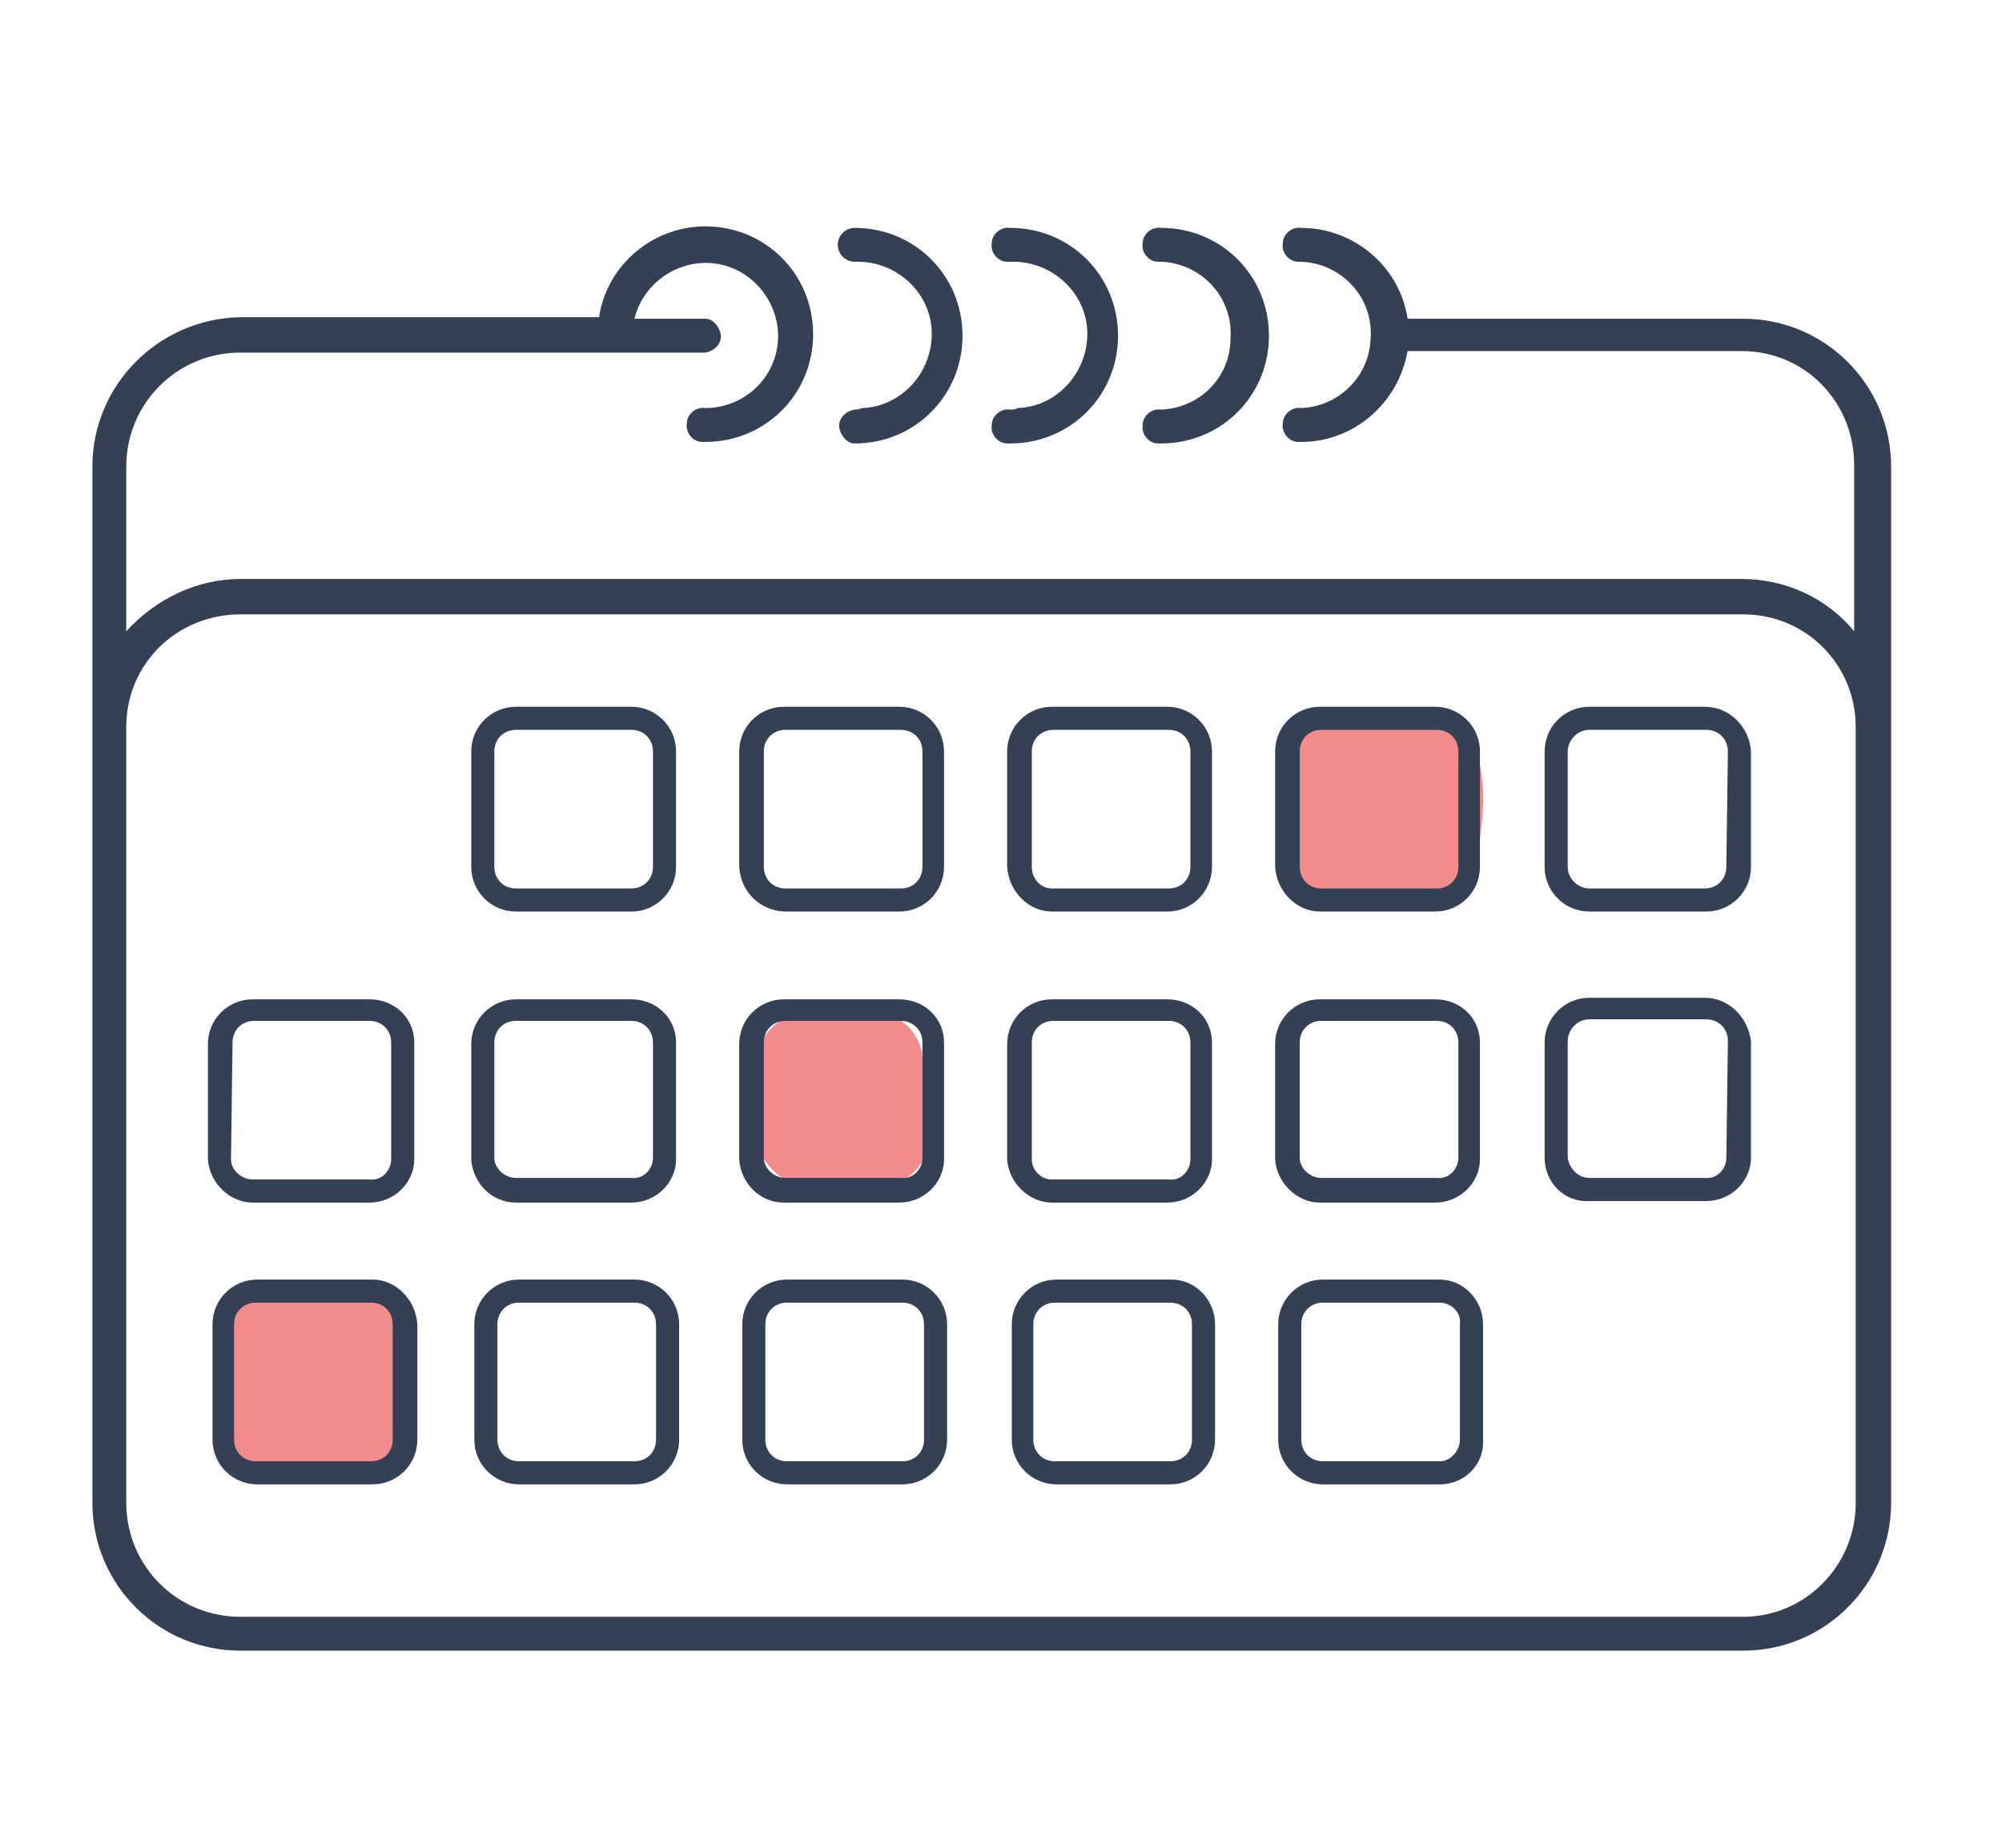 <?xml version="1.0" encoding="utf-8"?>
<!-- Generator: Adobe Illustrator 23.0.6, SVG Export Plug-In . SVG Version: 6.00 Build 0)  -->
<svg version="1.1" id="レイヤー_1" xmlns="http://www.w3.org/2000/svg" xmlns:xlink="http://www.w3.org/1999/xlink" x="0px"
	 y="0px" viewBox="0 0 130 120" style="enable-background:new 0 0 130 120;" xml:space="preserve">
<style type="text/css">
	.st0{opacity:0.5;fill:#E7191B;enable-background:new    ;}
	.st1{fill:#344154;}
</style>
<title>bm_7</title>
<g>
	<g id="txt">
		<path class="st0" d="M94.9,47.3c-1.1-1.1-2.4-1.1-3.8-1l-3.9,0.3c-1.8,0-3.3,1.5-3.4,3.4c0,0.6,0.2,1.1,0.4,1.6
			c-0.8,0.9-1.1,2.1-0.9,3.3c0.1,1.6,1.2,3,2.8,3.4c1.1,0.2,2,0.1,3.1,0.3c1.3,0.5,2.8,0.6,4.2,0.4c1.9-0.6,2.4-2.2,2.6-3.9
			C96.4,52.7,96.7,49.1,94.9,47.3z"/>
		<path class="st0" d="M60.2,70.1c-0.1-0.4-0.2-0.8-0.3-1.1c0-0.3,0-0.6-0.1-0.9c-0.5-1.8-2.4-2.8-4.2-2.4l-0.4,0.1
			c-0.3,0.1-0.6,0.2-0.8,0.4c-1.7-1-3.8-0.4-4.8,1.2C49.2,68.1,49,69,49,69.8c0,0.4,0.1,0.8,0.2,1.2c0,0.1,0,0.2,0,0.3v0.1
			c0,0.2-0.1,0.4-0.1,0.6c-0.2,0.9-0.1,1.9,0.2,2.7c0.7,1.6,2.3,2.6,4.1,2.5c0.4,0,0.8-0.1,1.1-0.2h0.2h0.2h0.1
			c0.2,0.1,0.4,0.1,0.6,0.2c2,0.5,4.1-0.7,4.7-2.7C60.5,73.1,60.5,71.6,60.2,70.1z"/>
		<path class="st0" d="M25.9,88.6c1.3-2,0.4-5.3-2.7-5.3c-0.5,0-1,0.1-1.5,0.3c-0.5-0.1-1.1,0-1.6,0.1c-0.2,0.1-0.5,0.2-0.7,0.3
			c-0.5-0.3-1.1-0.5-1.7-0.5c-1.9,0-3.4,1.5-3.4,3.4c0.1,1.2,0.1,2.3,0.2,3.5c0,0.1,0,0.3,0,0.4c-0.3,0.8-0.4,1.6-0.2,2.4
			c1,3.4,5.3,2.9,8,2.6c1.6-0.1,3.1-1.1,3.7-2.6c0.4-1.4,0.3-2.9-0.2-4.3C26,88.8,26,88.7,25.9,88.6z"/>
		<path class="st1" d="M113.2,20.7H91.4c-0.5-3.4-3.5-5.9-6.9-5.9c-0.6-0.1-1.2,0.4-1.2,1c-0.1,0.6,0.4,1.2,1,1.2c0.1,0,0.1,0,0.2,0
			c2.6,0.1,4.7,2.3,4.5,5c-0.1,2.5-2.1,4.4-4.5,4.5c-0.6-0.1-1.2,0.4-1.2,1c-0.1,0.6,0.4,1.2,1,1.2c0.1,0,0.1,0,0.2,0
			c3.4,0,6.3-2.5,6.9-5.9h21.7c4.1,0,7.3,3.3,7.3,7.4V41c-1.8-2.2-4.5-3.4-7.3-3.4H15.6c-2.8,0-5.5,1.3-7.4,3.4V30.3
			c0-4.1,3.3-7.4,7.4-7.4h30.2c0.6-0.1,1.1-0.6,1-1.2c-0.1-0.5-0.5-1-1-1h-4.6c0.6-2.5,3.2-4.1,5.7-3.5s4.1,3.2,3.5,5.7
			c-0.5,2.1-2.4,3.6-4.6,3.6c-0.6-0.1-1.2,0.4-1.2,1c-0.1,0.6,0.4,1.2,1,1.2c0.1,0,0.1,0,0.2,0c3.9,0,7-3.1,7-7c0-3.9-3.1-7-7-7
			c-3.4,0-6.4,2.5-6.9,5.9H15.6C10.3,20.7,6,25,6,30.3v67.3c0,5.3,4.3,9.6,9.6,9.6h97.6c5.3,0,9.6-4.3,9.6-9.6V30.3
			C122.8,25,118.5,20.7,113.2,20.7z M120.5,97.6c0,4.1-3.3,7.4-7.3,7.4H15.6c-4.1,0-7.4-3.3-7.4-7.4V47.2c0-4.1,3.3-7.3,7.4-7.3
			h97.6c4.1,0,7.3,3.3,7.3,7.3V97.6z"/>
		<path class="st1" d="M55.5,26.6c-0.6,0.1-1.1,0.6-1,1.2c0.1,0.5,0.5,1,1,1c3.9,0,7-3.1,7-7s-3.1-7-7-7c-0.6,0-1.1,0.5-1.1,1.1
			c0,0.6,0.5,1.1,1.1,1.1c0,0,0,0,0,0c2.6-0.1,4.9,1.9,5,4.5c0.1,2.6-1.9,4.9-4.5,5C55.7,26.6,55.6,26.6,55.5,26.6L55.5,26.6z"/>
		<path class="st1" d="M65.6,26.6c-0.6-0.1-1.2,0.4-1.2,1c-0.1,0.6,0.4,1.2,1,1.2c0.1,0,0.1,0,0.2,0c3.9,0,7-3.1,7-7s-3.1-7-7-7l0,0
			c-0.6-0.1-1.2,0.4-1.2,1c-0.1,0.6,0.4,1.2,1,1.2c0.1,0,0.1,0,0.2,0c2.6-0.1,4.9,1.9,5,4.5c0.1,2.6-1.9,4.9-4.5,5
			C65.9,26.6,65.8,26.6,65.6,26.6L65.6,26.6z"/>
		<path class="st1" d="M75.4,26.6c-0.6-0.1-1.2,0.4-1.2,1c-0.1,0.6,0.4,1.2,1,1.2c0.1,0,0.1,0,0.2,0c3.9,0,7-3.1,7-7s-3.1-7-7-7
			c-0.6-0.1-1.2,0.4-1.2,1c-0.1,0.6,0.4,1.2,1,1.2c0.1,0,0.1,0,0.2,0c2.6,0.1,4.7,2.3,4.5,5C79.9,24.5,77.9,26.5,75.4,26.6
			L75.4,26.6z"/>
		<path class="st1" d="M68.3,59.2h7.5c1.6,0,2.9-1.3,2.9-2.9v-7.5c0-1.6-1.3-2.9-2.9-2.9h-7.5c-1.6,0-2.9,1.3-2.9,2.9v7.5
			C65.5,57.9,66.8,59.2,68.3,59.2L68.3,59.2z M67,48.8c0-0.8,0.6-1.4,1.4-1.4l0,0h7.5c0.8,0,1.4,0.6,1.4,1.4l0,0v7.5
			c0,0.8-0.6,1.4-1.4,1.4l0,0h-7.6c-0.7,0-1.3-0.6-1.3-1.4V48.8z"/>
		<path class="st1" d="M50.9,59.2h7.5c1.6,0,2.9-1.3,2.9-2.9l0,0v-7.5c0-1.6-1.3-2.9-2.9-2.9h-7.5c-1.6,0-2.9,1.3-2.9,2.9v7.5
			C48.1,57.9,49.3,59.1,50.9,59.2z M49.6,48.8c0-0.8,0.6-1.4,1.4-1.4l0,0h7.5c0.8,0,1.4,0.6,1.4,1.4l0,0v7.5c0,0.8-0.6,1.4-1.4,1.4
			l0,0h-7.5c-0.8,0-1.4-0.6-1.4-1.4l0,0V48.8z"/>
		<path class="st1" d="M33.5,59.2H41c1.6,0,2.9-1.3,2.9-2.9l0,0v-7.5c0-1.6-1.3-2.9-2.9-2.9h-7.5c-1.6,0-2.9,1.3-2.9,2.9v7.5
			C30.6,57.9,31.9,59.2,33.5,59.2C33.5,59.2,33.5,59.2,33.5,59.2z M32.1,48.8c0-0.8,0.6-1.4,1.4-1.4c0,0,0,0,0,0H41
			c0.8,0,1.4,0.6,1.4,1.4l0,0v7.5c0,0.8-0.6,1.4-1.4,1.4h-7.5c-0.8,0-1.4-0.6-1.4-1.4l0,0V48.8z"/>
		<path class="st1" d="M85.7,59.2h7.5c1.6,0,2.9-1.3,2.9-2.9l0,0v-7.5c0-1.6-1.3-2.9-2.9-2.9h-7.5c-1.6,0-2.9,1.3-2.9,2.9v7.5
			C82.9,57.9,84.2,59.2,85.7,59.2L85.7,59.2z M84.4,48.8c0-0.8,0.6-1.4,1.4-1.4l0,0h7.5c0.8,0,1.4,0.6,1.4,1.4l0,0v7.5
			c0,0.8-0.6,1.4-1.4,1.4l0,0h-7.5c-0.8,0-1.4-0.6-1.4-1.4l0,0V48.8z"/>
		<path class="st1" d="M110.7,45.9h-7.5c-1.6,0-2.9,1.3-2.9,2.9v7.5c0,1.6,1.3,2.9,2.9,2.9h7.6c1.6,0,2.9-1.3,2.9-2.9v-7.5
			C113.6,47.2,112.3,45.9,110.7,45.9z M112.1,56.3c0,0.8-0.6,1.4-1.4,1.4l0,0h-7.5c-0.7,0-1.4-0.6-1.4-1.4v-7.5
			c0-0.7,0.6-1.4,1.4-1.4h7.6c0.8,0,1.4,0.6,1.4,1.4l0,0L112.1,56.3z"/>
		<path class="st1" d="M68.3,78.1h7.5c1.6,0,2.9-1.3,2.9-2.8v-7.6c0-1.6-1.3-2.8-2.9-2.8h-7.5c-1.6,0-2.9,1.3-2.9,2.9v7.5
			C65.5,76.8,66.8,78.1,68.3,78.1z M67,67.7c0-0.8,0.6-1.4,1.4-1.4l0,0h7.5c0.8,0,1.4,0.6,1.4,1.4l0,0v7.6c0,0.7-0.6,1.4-1.4,1.3
			h-7.6c-0.7,0-1.3-0.6-1.3-1.3V67.7z"/>
		<path class="st1" d="M50.9,78.1h7.5c1.6,0,2.9-1.3,2.9-2.8v-7.6c0-1.6-1.3-2.8-2.9-2.8h-7.5c-1.6,0-2.9,1.3-2.9,2.9v7.5
			C48.1,76.8,49.3,78.1,50.9,78.1z M49.6,67.7c0-0.8,0.6-1.4,1.4-1.4l0,0h7.5c0.8,0,1.4,0.6,1.4,1.4l0,0v7.5c0,0.7-0.6,1.4-1.4,1.3
			h-7.5c-0.7,0-1.4-0.6-1.4-1.3V67.7z"/>
		<path class="st1" d="M33.5,78.1H41c1.6,0,2.9-1.3,2.9-2.8v-7.6c0-1.6-1.3-2.8-2.9-2.8h-7.5c-1.6,0-2.9,1.3-2.9,2.9v7.5
			C30.7,76.8,31.9,78.1,33.5,78.1z M32.1,67.7c0-0.8,0.6-1.4,1.4-1.4c0,0,0,0,0,0H41c0.8,0,1.4,0.6,1.4,1.4l0,0v7.5
			c0,0.7-0.6,1.4-1.4,1.3h-7.5c-0.7,0-1.4-0.6-1.4-1.3V67.7z"/>
		<path class="st1" d="M16.4,78.1H24c1.6,0,2.9-1.3,2.9-2.8v-7.6c0-1.6-1.3-2.8-2.9-2.8h-7.6c-1.6,0-2.9,1.3-2.9,2.9v7.5
			C13.6,76.8,14.9,78.1,16.4,78.1z M15.1,67.7c0-0.8,0.6-1.4,1.4-1.4l0,0H24c0.8,0,1.4,0.6,1.4,1.4l0,0v7.6c0,0.7-0.6,1.4-1.4,1.3
			h-7.6c-0.7,0-1.4-0.6-1.4-1.3L15.1,67.7z"/>
		<path class="st1" d="M85.7,78.1h7.5c1.6,0,2.9-1.3,2.9-2.8v-7.6c0-1.6-1.3-2.8-2.9-2.8h-7.5c-1.6,0-2.9,1.3-2.9,2.9v7.5
			C82.9,76.8,84.2,78.1,85.7,78.1z M84.4,67.7c0-0.8,0.6-1.4,1.4-1.4l0,0h7.5c0.8,0,1.4,0.6,1.4,1.4l0,0v7.5c0,0.7-0.6,1.4-1.4,1.3
			h-7.5c-0.7,0-1.4-0.6-1.4-1.3V67.7z"/>
		<path class="st1" d="M110.7,64.8h-7.5c-1.6,0-2.9,1.3-2.9,2.9v7.5c0,1.6,1.3,2.9,2.9,2.8h7.6c1.6,0,2.9-1.3,2.9-2.8v-7.6
			C113.5,66.1,112.3,64.8,110.7,64.8z M112.1,75.2c0,0.7-0.6,1.4-1.4,1.3h-7.5c-0.7,0-1.3-0.6-1.4-1.3v-7.6c0-0.7,0.6-1.4,1.4-1.4
			h7.6c0.8,0,1.4,0.6,1.4,1.4l0,0L112.1,75.2z"/>
		<path class="st1" d="M76.1,83.1h-7.5c-1.6,0-2.9,1.3-2.9,2.9l0,0v7.5c0,1.6,1.3,2.9,2.9,2.9l0,0H76c1.6,0,2.9-1.3,2.9-2.9l0,0V86
			C78.9,84.4,77.6,83.1,76.1,83.1z M77.4,93.5c0,0.8-0.6,1.4-1.4,1.4l0,0h-7.5c-0.8,0-1.4-0.6-1.4-1.4l0,0V86c0-0.8,0.6-1.4,1.4-1.4
			l0,0H76c0.8,0,1.4,0.6,1.4,1.4l0,0L77.4,93.5z"/>
		<path class="st1" d="M58.6,83.1h-7.5c-1.6,0-2.9,1.3-2.9,2.9l0,0v7.5c0,1.6,1.3,2.9,2.9,2.9l0,0h7.5c1.6,0,2.9-1.3,2.9-2.9V86
			C61.5,84.4,60.2,83.1,58.6,83.1z M60,93.5c0,0.8-0.6,1.4-1.4,1.4l0,0h-7.5c-0.8,0-1.4-0.6-1.4-1.4l0,0V86c0-0.8,0.6-1.4,1.4-1.4
			l0,0h7.5c0.8,0,1.4,0.6,1.4,1.4l0,0V93.5z"/>
		<path class="st1" d="M41.2,83.1h-7.5c-1.6,0-2.9,1.3-2.9,2.9l0,0v7.5c0,1.6,1.3,2.9,2.9,2.9c0,0,0,0,0,0h7.5
			c1.6,0,2.9-1.3,2.9-2.9l0,0V86C44.1,84.4,42.8,83.1,41.2,83.1L41.2,83.1z M42.6,93.5c0,0.8-0.6,1.4-1.4,1.4l0,0h-7.5
			c-0.8,0-1.4-0.6-1.4-1.4l0,0V86c0-0.8,0.6-1.4,1.4-1.4c0,0,0,0,0,0h7.5c0.8,0,1.4,0.6,1.4,1.4l0,0V93.5z"/>
		<path class="st1" d="M24.2,83.1h-7.5c-1.6,0-2.9,1.3-2.9,2.9l0,0v7.5c0,1.6,1.3,2.9,2.9,2.9l0,0h7.5c1.6,0,2.9-1.3,2.9-2.9V86
			C27,84.4,25.7,83.1,24.2,83.1z M25.5,93.5c0,0.8-0.6,1.4-1.4,1.4c0,0,0,0,0,0h-7.5c-0.8,0-1.4-0.6-1.4-1.4v0V86
			c0-0.8,0.6-1.4,1.4-1.4l0,0h7.5c0.8,0,1.4,0.6,1.4,1.4l0,0V93.5z"/>
		<path class="st1" d="M93.5,83.1h-7.6c-1.6,0-2.9,1.3-2.9,2.9v7.5c0,1.6,1.3,2.9,2.9,2.9h7.6c1.6,0,2.9-1.3,2.8-2.9V86
			C96.3,84.4,95,83.1,93.5,83.1z M94.8,93.5c0,0.7-0.6,1.4-1.3,1.4h-7.6c-0.8,0-1.4-0.6-1.4-1.4l0,0V86c0-0.8,0.6-1.4,1.4-1.4l0,0
			h7.6c0.7,0,1.4,0.6,1.3,1.4V93.5z"/>
	</g>
</g>
</svg>
